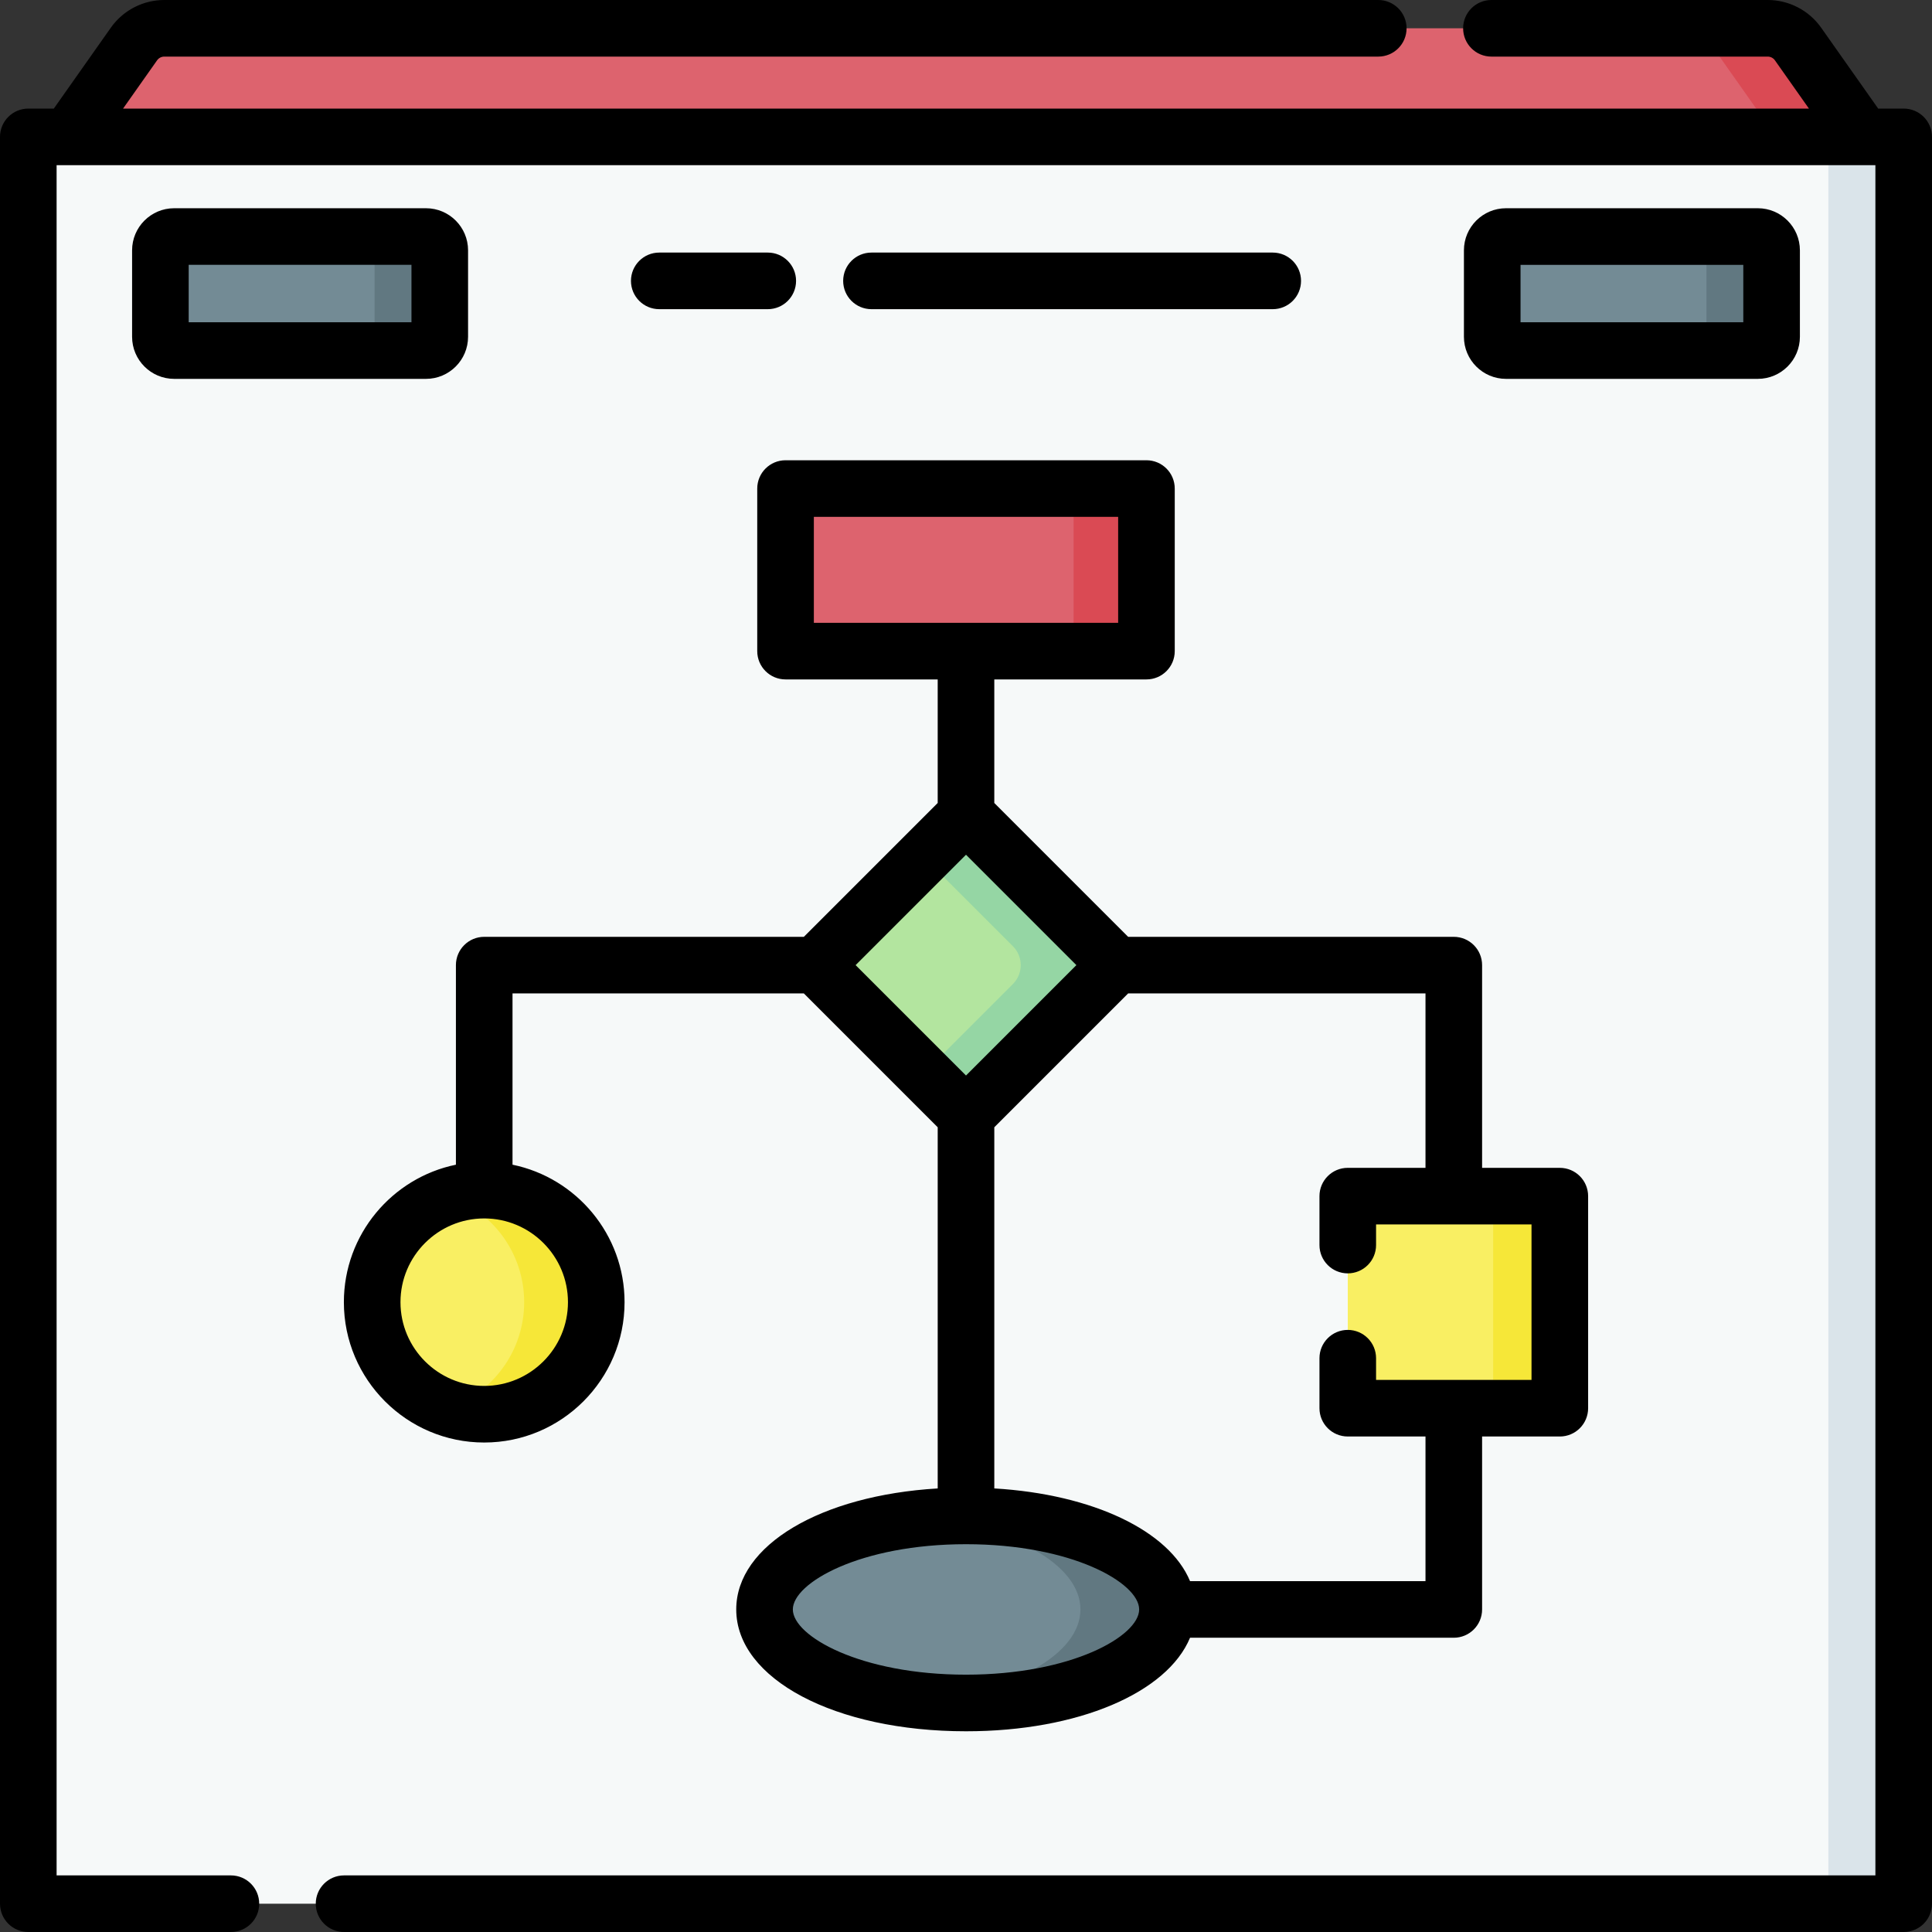 <svg id="Capa_1" enable-background="new 0 0 512 512" height="512" viewBox="0 0 512 512" width="512" xmlns="http://www.w3.org/2000/svg"><rect x="0" y="0" width="512" height="512" fill="#333333" stroke="none"/><g><path d="m493.851 36.277-28.036 30.997-430.009-6.863-17.658-24.134 17.35-24.612c1.842-2.612 4.838-4.165 8.033-4.165h424.936c3.196 0 6.192 1.554 8.033 4.165z" fill="#dd636e"/><path d="m476.501 11.665c-1.841-2.612-4.837-4.165-8.033-4.165h-23.152c3.196 0 6.192 1.554 8.033 4.165l17.35 24.612 8.158 19.577 14.994-19.577z" fill="#da4a54"/><path d="m501.254 504.5h-490.509c-1.792 0-3.246-1.453-3.246-3.246v-461.732c0-1.792 1.453-3.246 3.246-3.246h490.509c1.792 0 3.246 1.453 3.246 3.246v461.732c0 1.793-1.454 3.246-3.246 3.246z" fill="#f6f9f9"/><path d="m501.254 36.277h-19.958c1.792 0 3.245 1.453 3.245 3.246v461.732c0 1.792-1.453 3.245-3.245 3.245h19.958c1.792 0 3.246-1.453 3.246-3.245v-461.733c0-1.792-1.454-3.245-3.246-3.245z" fill="#dae4ea"/><g><g><path d="m465.844 92.903h-66.736c-2.016 0-3.65-1.634-3.65-3.65v-22.919c0-2.016 1.634-3.65 3.65-3.65h66.736c2.016 0 3.65 1.634 3.65 3.65v22.919c0 2.016-1.635 3.65-3.65 3.65z" fill="#738b95"/><path d="m465.844 62.685h-17.271c2.016 0 3.65 1.634 3.65 3.65v22.919c0 2.016-1.634 3.65-3.65 3.65h17.271c2.016 0 3.65-1.634 3.65-3.65v-22.92c-.001-2.015-1.635-3.649-3.65-3.649z" fill="#617881"/></g><g><path d="m112.892 92.903h-66.737c-2.016 0-3.65-1.634-3.65-3.65v-22.919c0-2.016 1.634-3.65 3.65-3.65h66.736c2.016 0 3.65 1.634 3.65 3.65v22.919c.001 2.016-1.634 3.65-3.649 3.65z" fill="#738b95"/><path d="m112.892 62.685h-17.272c2.016 0 3.65 1.634 3.65 3.65v22.919c0 2.016-1.634 3.65-3.65 3.65h17.271c2.016 0 3.65-1.634 3.65-3.65v-22.92c0-2.015-1.634-3.649-3.649-3.649z" fill="#617881"/></g></g><g><path d="m208.177 129.472h95.644v43.083h-95.644z" fill="#dd636e"/><path d="m284.52 129.471h19.302v43.083h-19.302z" fill="#da4a54"/><path d="m227.813 227.582h56.374v56.374h-56.374z" fill="#b3e59f" transform="matrix(.707 .707 -.707 .707 255.836 -106.106)"/><path d="m256 215.907-11.211 11.211 23.643 23.643c2.766 2.766 2.766 7.251 0 10.017l-23.643 23.642 11.211 11.211 39.862-39.862z" fill="#95d6a4"/><circle cx="128.323" cy="345.089" fill="#f9ef63" r="29.692"/><path d="m128.323 315.397c-3.344 0-6.554.561-9.553 1.58 11.71 3.979 20.139 15.057 20.139 28.112s-8.429 24.134-20.139 28.113c2.999 1.019 6.21 1.58 9.553 1.58 16.399 0 29.692-13.293 29.692-29.692s-13.294-29.693-29.692-29.693z" fill="#f6e738"/><path d="m357.172 316.991h56.197v56.197h-56.197z" fill="#f9ef63"/><path d="m395.707 316.991h17.662v56.197h-17.662z" fill="#f6e738"/><ellipse cx="256" cy="426.517" fill="#738b95" rx="53.389" ry="24.788"/><path d="m256 401.729c-3.961 0-7.816.206-11.531.586 23.941 2.448 41.858 12.351 41.858 24.202s-17.918 21.754-41.858 24.202c3.715.38 7.57.586 11.531.586 29.486 0 53.389-11.098 53.389-24.788-.001-13.69-23.904-24.788-53.389-24.788z" fill="#617881"/></g><g><path d="m504.5 28.777h-6.76l-15.11-21.434c-3.242-4.598-8.537-7.343-14.162-7.343h-73.225c-4.143 0-7.5 3.357-7.5 7.5s3.357 7.5 7.5 7.5h73.225c.756 0 1.468.369 1.903.986l9.017 12.791h-446.776l9.017-12.791c.435-.617 1.146-.986 1.902-.986h321.725c4.143 0 7.5-3.357 7.5-7.5s-3.357-7.5-7.5-7.5h-321.725c-5.626 0-10.921 2.745-14.162 7.344l-15.11 21.434h-6.759c-4.143 0-7.5 3.357-7.5 7.5v468.222c0 4.143 3.357 7.5 7.5 7.5h53.692c4.143 0 7.5-3.357 7.5-7.5s-3.357-7.5-7.5-7.5h-46.192v-453.223h482v453.223h-405.82c-4.143 0-7.5 3.357-7.5 7.5s3.357 7.5 7.5 7.5h413.32c4.143 0 7.5-3.357 7.5-7.5v-468.223c0-4.142-3.357-7.5-7.5-7.5z"/><path d="m337.287 81.934c4.143 0 7.5-3.357 7.5-7.5s-3.357-7.5-7.5-7.5h-106.339c-4.143 0-7.5 3.357-7.5 7.5s3.357 7.5 7.5 7.5z"/><path d="m203.465 81.934c4.143 0 7.5-3.357 7.5-7.5s-3.357-7.5-7.5-7.5h-28.753c-4.143 0-7.5 3.357-7.5 7.5s3.357 7.5 7.5 7.5z"/><path d="m399.107 100.403h66.736c6.147 0 11.149-5.002 11.149-11.15v-22.919c0-6.147-5.002-11.149-11.149-11.149h-66.736c-6.148 0-11.15 5.002-11.15 11.149v22.919c0 6.148 5.002 11.15 11.15 11.15zm3.85-30.218h59.036v15.219h-59.036z"/><path d="m112.892 55.185h-66.737c-6.147 0-11.149 5.002-11.149 11.149v22.919c0 6.148 5.002 11.15 11.149 11.15h66.736c6.148 0 11.15-5.002 11.15-11.15v-22.919c.001-6.147-5.001-11.149-11.149-11.149zm-3.85 30.218h-59.036v-15.218h59.036z"/><path d="m120.822 255.769v52.888c-16.925 3.479-29.692 18.493-29.692 36.433 0 20.509 16.685 37.193 37.192 37.193 20.509 0 37.193-16.685 37.193-37.193 0-17.939-12.767-32.953-29.693-36.433v-45.388h77.208l35.47 35.47v95.711c-30.915 1.842-53.39 15.012-53.39 32.067 0 18.408 26.177 32.289 60.89 32.289 29.811 0 53.327-10.238 59.373-24.789h69.898c4.143 0 7.5-3.357 7.5-7.5v-45.829h20.598c4.143 0 7.5-3.357 7.5-7.5v-56.196c0-4.143-3.357-7.5-7.5-7.5h-20.598v-53.723c0-4.143-3.357-7.5-7.5-7.5h-86.303l-35.468-35.47v-32.745h40.321c4.143 0 7.5-3.357 7.5-7.5v-43.082c0-4.143-3.357-7.5-7.5-7.5h-95.644c-4.143 0-7.5 3.357-7.5 7.5v43.082c0 4.143 3.357 7.5 7.5 7.5h40.323v32.745l-35.47 35.47h-84.708c-4.142 0-7.5 3.357-7.5 7.5zm94.856-118.797h80.644v28.082h-80.644zm40.322 306.834c-28.013 0-45.89-10.239-45.89-17.289 0-7.049 17.877-17.288 45.89-17.288s45.889 10.239 45.889 17.288-17.876 17.289-45.889 17.289zm121.771-134.315h-20.599c-4.143 0-7.5 3.357-7.5 7.5v12.964c0 4.143 3.357 7.5 7.5 7.5s7.5-3.357 7.5-7.5v-5.464h41.196v41.196h-41.196v-5.746c0-4.143-3.357-7.5-7.5-7.5s-7.5 3.357-7.5 7.5v13.246c0 4.143 3.357 7.5 7.5 7.5h20.599v38.329h-62.398c-5.529-13.307-25.669-23.006-51.873-24.567v-95.711l35.468-35.47h78.803zm-121.771-82.978 29.255 29.256-29.255 29.255-29.256-29.256zm-105.484 118.576c0 12.237-9.956 22.193-22.193 22.193s-22.192-9.956-22.192-22.193 9.955-22.192 22.192-22.192 22.193 9.955 22.193 22.192z"/></g></g></svg>